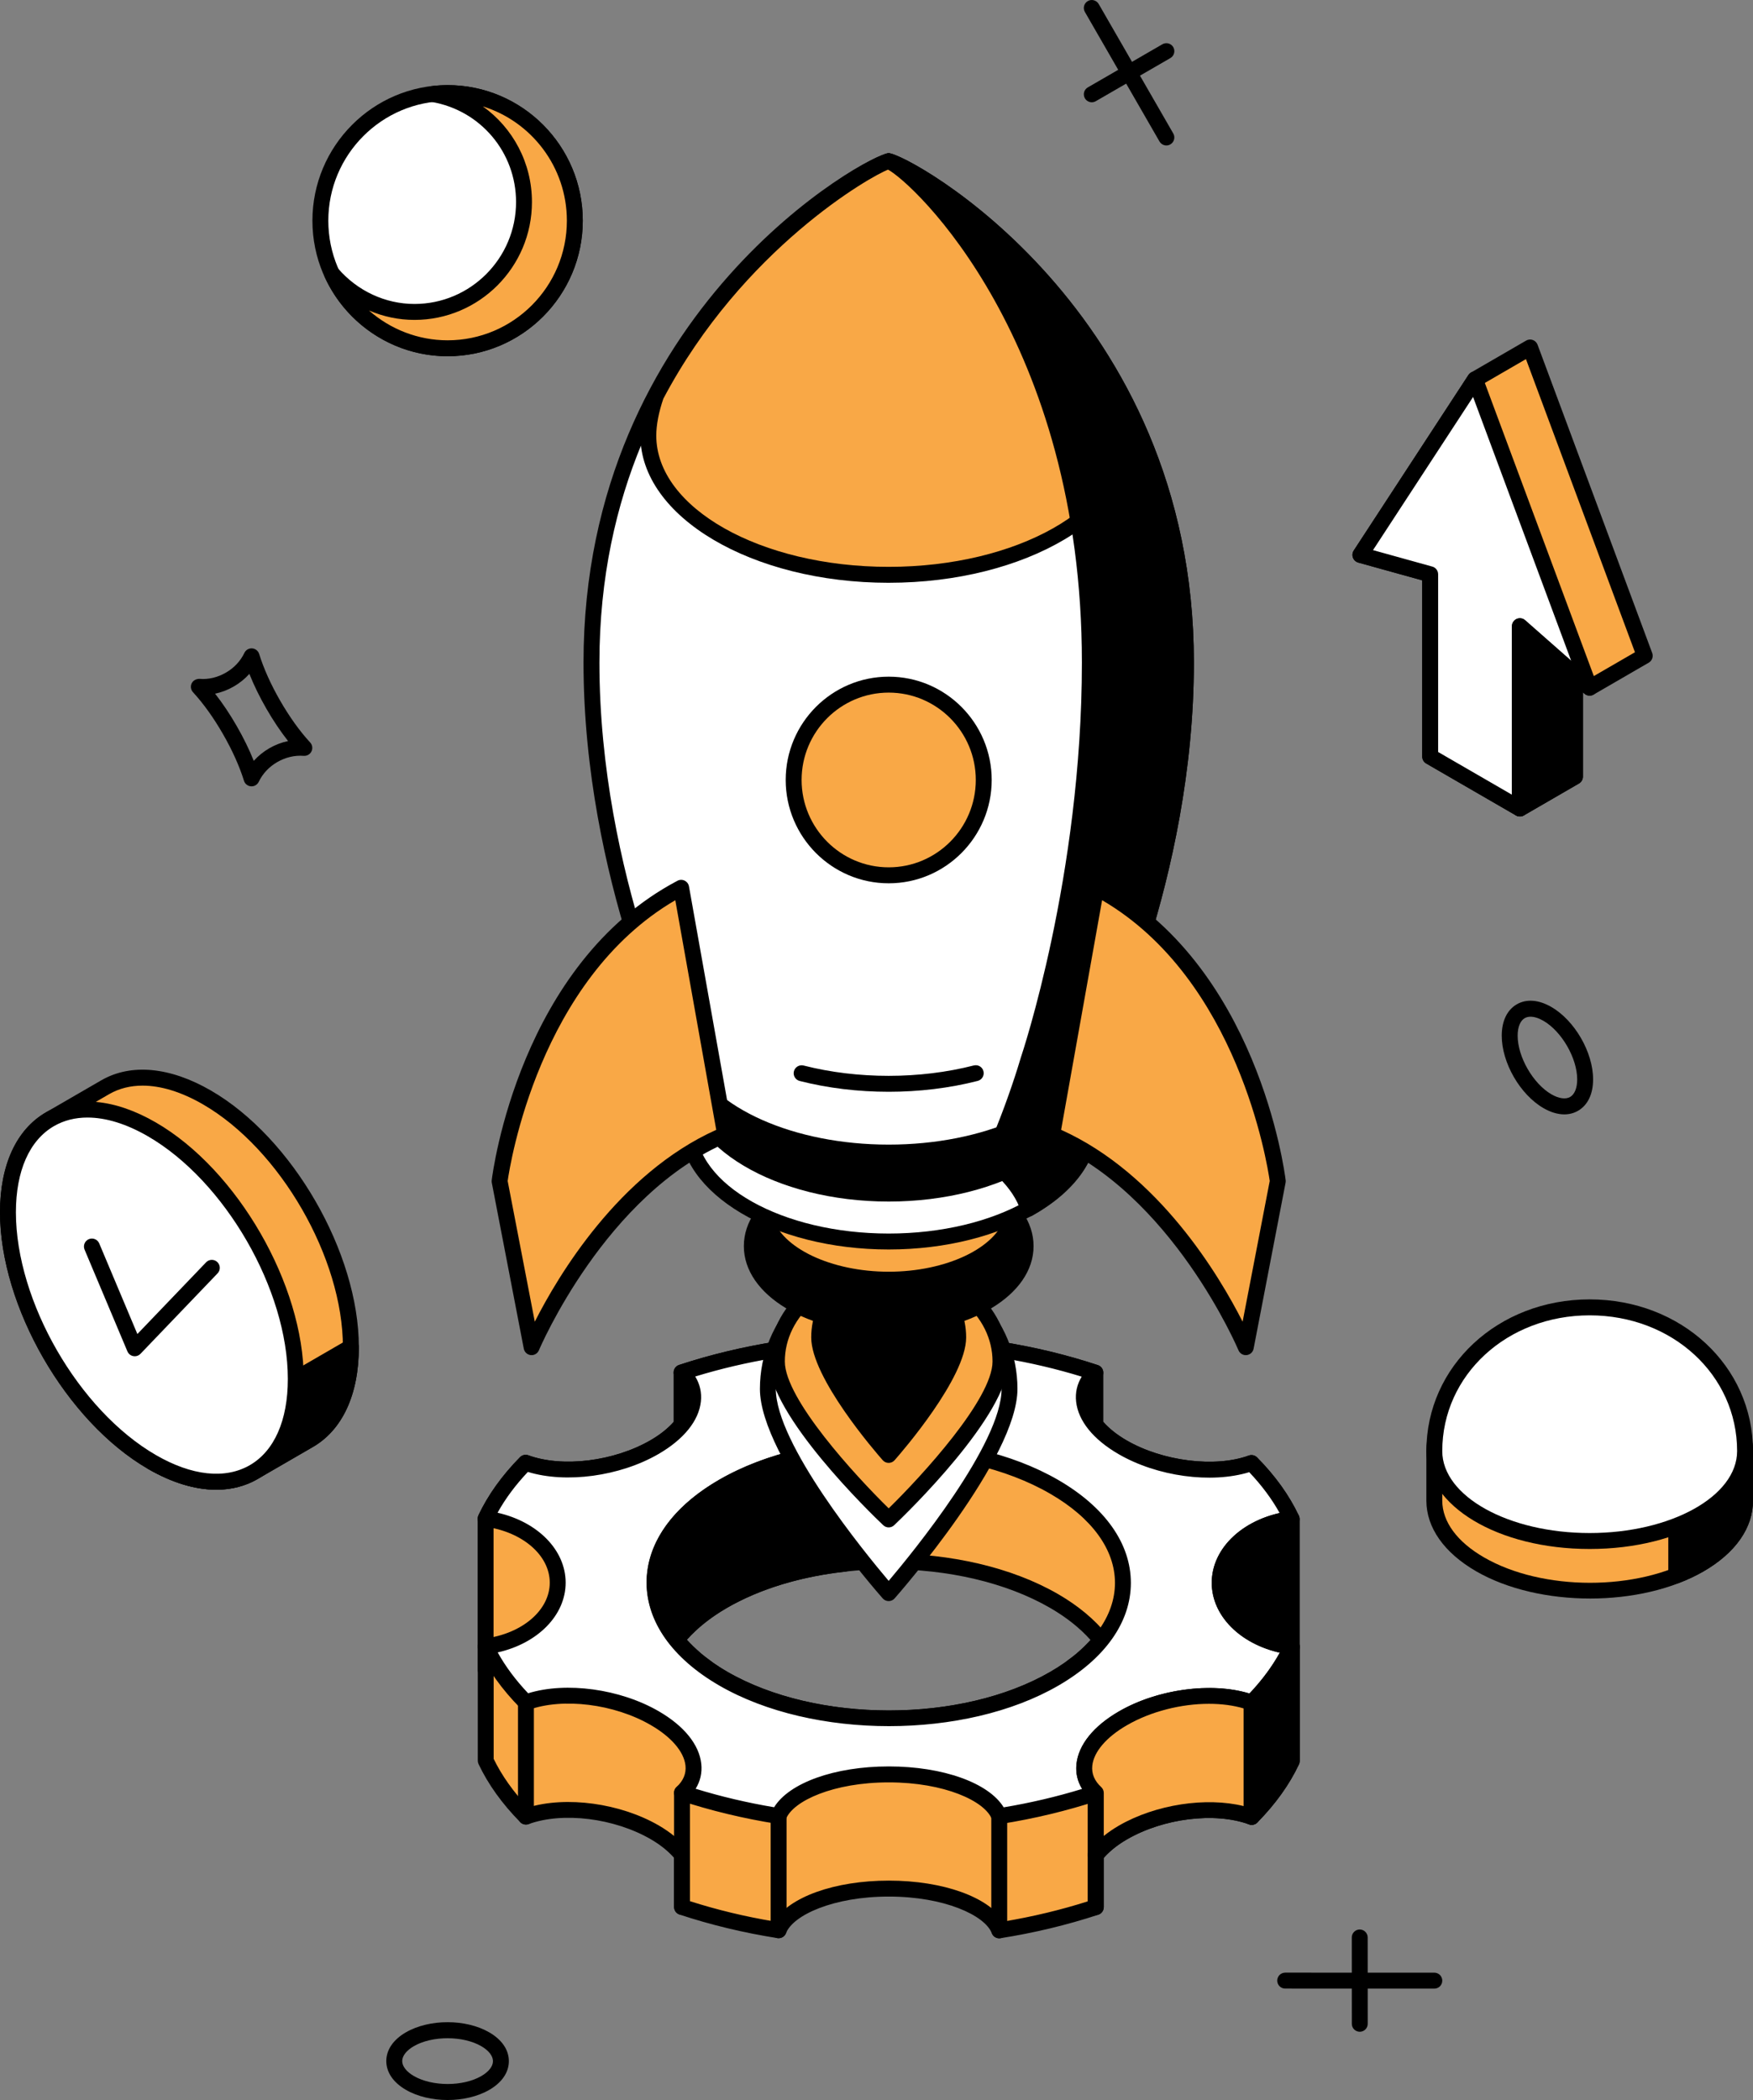 <svg width="167" height="200" viewBox="0 0 167 200" fill="none" xmlns="http://www.w3.org/2000/svg">
<rect x="0" y="0" width="167" height="200" fill="#808080" stroke="none"/>
<g clip-path="url(#clip0_2008_1601)">
<path d="M42.645 200C41.214 200 39.785 199.678 38.671 199.032C37.464 198.334 36.801 197.361 36.801 196.291C36.801 195.221 37.464 194.251 38.667 193.555C40.894 192.267 44.382 192.267 46.609 193.557C47.815 194.255 48.477 195.228 48.477 196.299C48.477 197.369 47.815 198.338 46.613 199.034C45.5 199.677 44.072 200 42.645 200ZM42.635 194.117C41.465 194.117 40.294 194.368 39.425 194.873C38.721 195.278 38.316 195.797 38.316 196.292C38.316 196.787 38.721 197.308 39.428 197.716C41.173 198.729 44.116 198.729 45.855 197.718C46.558 197.313 46.962 196.795 46.962 196.3C46.962 195.805 46.558 195.283 45.851 194.875C44.98 194.368 43.806 194.117 42.635 194.117Z" fill="black"/>
<path d="M129.539 193.501C129.122 193.501 128.782 193.161 128.782 192.742L128.778 184.52C128.778 184.101 129.117 183.76 129.535 183.76C129.953 183.76 130.293 184.1 130.293 184.52L130.297 192.742C130.297 193.161 129.958 193.501 129.539 193.501Z" fill="black"/>
<path d="M136.641 189.393L122.434 189.389C122.016 189.389 121.676 189.049 121.676 188.629C121.676 188.209 122.015 187.87 122.434 187.87L136.641 187.873C137.059 187.873 137.399 188.213 137.399 188.633C137.399 189.053 137.06 189.393 136.641 189.393Z" fill="black"/>
<path d="M149.023 106.131C148.398 106.131 147.723 105.931 147.037 105.534C144.81 104.244 143.064 101.216 143.064 98.639C143.064 97.245 143.573 96.184 144.496 95.65C145.42 95.114 146.589 95.207 147.795 95.905C150.021 97.194 151.767 100.222 151.767 102.799C151.767 104.191 151.258 105.252 150.337 105.786C149.939 106.017 149.495 106.131 149.023 106.131ZM145.808 96.83C145.599 96.83 145.41 96.875 145.252 96.967C144.824 97.214 144.579 97.824 144.579 98.64C144.579 100.655 146.05 103.21 147.795 104.219C148.502 104.628 149.152 104.718 149.579 104.472C150.008 104.224 150.252 103.615 150.252 102.8C150.252 100.785 148.781 98.23 147.037 97.221C146.591 96.963 146.167 96.83 145.808 96.83Z" fill="black"/>
<path d="M23.965 74.89C23.947 74.89 23.927 74.89 23.909 74.888C23.598 74.865 23.333 74.654 23.241 74.355C22.814 72.975 22.121 71.435 21.236 69.901C20.358 68.371 19.374 66.997 18.386 65.925C18.174 65.695 18.125 65.36 18.261 65.078C18.397 64.797 18.708 64.65 19.002 64.652C19.861 64.727 20.73 64.515 21.516 64.062C22.297 63.614 22.907 62.964 23.282 62.18C23.417 61.897 23.709 61.728 24.021 61.751C24.331 61.773 24.597 61.985 24.689 62.283C25.12 63.672 25.813 65.212 26.695 66.74C27.579 68.275 28.564 69.648 29.547 70.711C29.759 70.94 29.809 71.275 29.674 71.557C29.539 71.839 29.249 72.007 28.935 71.985C28.079 71.917 27.199 72.125 26.416 72.577C25.636 73.026 25.024 73.676 24.648 74.46C24.52 74.724 24.254 74.89 23.965 74.89ZM20.491 66.064C21.209 66.981 21.909 68.025 22.549 69.141C23.194 70.26 23.746 71.386 24.175 72.463C24.597 71.991 25.097 71.586 25.661 71.26C26.225 70.935 26.826 70.705 27.443 70.576C26.726 69.663 26.026 68.622 25.382 67.503C24.738 66.386 24.187 65.259 23.756 64.178C23.336 64.65 22.835 65.055 22.271 65.38C21.706 65.706 21.105 65.936 20.491 66.064Z" fill="black"/>
<path d="M104.01 9.74C103.75 9.74 103.493 9.604 103.353 9.361C103.144 8.996 103.268 8.532 103.632 8.323L110.737 4.215C111.102 4.005 111.564 4.13 111.773 4.493C111.983 4.857 111.858 5.322 111.495 5.531L104.389 9.639C104.268 9.708 104.139 9.74 104.01 9.74Z" fill="black"/>
<path d="M111.115 13.852C110.855 13.852 110.6 13.715 110.458 13.472L103.352 1.139C103.143 0.776 103.267 0.311 103.631 0.102C103.984 -0.107 104.451 0.015 104.667 0.38L111.772 12.712C111.982 13.076 111.857 13.54 111.494 13.75C111.375 13.82 111.245 13.852 111.115 13.852Z" fill="black"/>
<path d="M123.046 156.826V144.666C122.178 142.82 120.896 141.033 119.219 139.336C115.846 140.566 110.669 139.993 106.946 137.834C105.813 137.179 104.969 136.446 104.349 135.686V130.73C101.422 129.758 98.333 129.017 95.149 128.515C94.27 130.769 89.914 132.483 84.644 132.483C79.374 132.479 75.012 130.762 74.131 128.507C70.947 129.008 67.862 129.749 64.931 130.714V135.691C64.317 136.443 63.477 137.17 62.354 137.821C58.631 139.975 53.458 140.545 50.078 139.313C48.409 141.008 47.129 142.796 46.263 144.639V159.142H46.274V167.682C47.144 169.525 48.428 171.313 50.103 173.011C53.48 171.781 58.653 172.354 62.379 174.51C63.51 175.167 64.356 175.9 64.974 176.658V181.617C67.903 182.588 70.99 183.331 74.174 183.834C75.053 181.58 79.409 179.862 84.682 179.866C89.95 179.868 94.313 181.586 95.192 183.842C98.376 183.34 101.461 182.598 104.392 181.632V176.658C105.008 175.908 105.848 175.177 106.973 174.525C110.694 172.373 115.865 171.804 119.243 173.034C120.916 171.337 122.194 169.552 123.062 167.705V156.83C123.062 156.83 123.054 156.829 123.047 156.827L123.046 156.826ZM103.11 157.992C103.11 157.992 103.114 157.996 103.118 157.996C103.09 158.018 103.062 158.04 103.035 158.06C102.767 158.287 102.471 158.507 102.175 158.727C102.061 158.81 101.962 158.898 101.844 158.981C101.406 159.288 100.944 159.587 100.448 159.874C91.74 164.916 77.611 164.912 68.892 159.864C68.392 159.575 67.927 159.274 67.49 158.964C67.381 158.891 67.288 158.808 67.186 158.732C66.874 158.503 66.565 158.272 66.286 158.032C66.261 158.013 66.231 157.993 66.207 157.973C66.209 157.971 66.211 157.969 66.213 157.967C65.538 157.388 64.944 156.782 64.446 156.157C65.515 154.824 66.975 153.569 68.876 152.47C77.584 147.43 91.713 147.434 100.432 152.482C102.338 153.585 103.805 154.847 104.878 156.184C104.378 156.807 103.786 157.41 103.111 157.992H103.11Z" fill="#F9A846"/>
<path d="M95.192 184.601C94.885 184.601 94.602 184.413 94.487 184.118C93.817 182.404 89.967 180.628 84.683 180.625H84.665C79.39 180.625 75.548 182.395 74.879 184.109C74.75 184.441 74.415 184.634 74.056 184.582C70.834 184.073 67.698 183.319 64.735 182.337C64.425 182.235 64.215 181.944 64.215 181.616V176.936C63.636 176.279 62.892 175.686 61.999 175.166C58.506 173.145 53.614 172.541 50.361 173.724C50.084 173.82 49.772 173.753 49.565 173.544C47.833 171.79 46.496 169.927 45.59 168.006C45.541 167.906 45.517 167.794 45.517 167.682V159.273C45.509 159.229 45.505 159.186 45.505 159.141V144.638C45.505 144.526 45.53 144.417 45.577 144.314C46.48 142.396 47.812 140.533 49.539 138.778C49.746 138.568 50.061 138.497 50.336 138.599C53.593 139.785 58.486 139.181 61.975 137.163C62.86 136.65 63.597 136.062 64.172 135.411V130.714C64.172 130.386 64.383 130.095 64.693 129.993C67.668 129.014 70.804 128.261 74.013 127.757C74.371 127.705 74.706 127.899 74.836 128.23C75.507 129.944 79.358 131.72 84.644 131.724C89.928 131.724 93.777 129.952 94.444 128.239C94.574 127.907 94.925 127.713 95.268 127.766C98.501 128.276 101.636 129.032 104.589 130.01C104.899 130.113 105.108 130.404 105.108 130.731V135.409C105.691 136.069 106.434 136.662 107.326 137.178C110.764 139.171 115.768 139.792 118.962 138.623C119.242 138.521 119.55 138.593 119.759 138.802C121.491 140.555 122.828 142.42 123.731 144.343C123.779 144.443 123.805 144.554 123.805 144.667V156.677C123.814 156.727 123.82 156.778 123.82 156.831V167.706C123.82 167.819 123.795 167.93 123.747 168.03C122.843 169.953 121.508 171.816 119.782 173.569C119.574 173.778 119.263 173.846 118.985 173.748C115.726 172.56 110.836 173.164 107.353 175.184C106.474 175.693 105.733 176.282 105.151 176.939V181.632C105.151 181.96 104.94 182.251 104.63 182.354C101.659 183.331 98.525 184.085 95.311 184.591C95.271 184.597 95.232 184.601 95.192 184.601ZM84.664 179.106H84.682C89.856 179.107 94.195 180.682 95.616 183.002C98.374 182.541 101.066 181.897 103.635 181.078V176.657C103.635 176.481 103.696 176.31 103.808 176.174C104.528 175.297 105.466 174.519 106.593 173.866C110.27 171.738 115.405 171.049 119.029 172.162C120.433 170.68 121.533 169.125 122.304 167.534V156.979C122.294 156.929 122.288 156.878 122.288 156.827V144.839C121.517 143.246 120.415 141.69 119.008 140.209C115.381 141.316 110.25 140.626 106.566 138.493C105.426 137.834 104.483 137.052 103.763 136.168C103.653 136.033 103.591 135.863 103.591 135.688V131.284C101.037 130.465 98.344 129.818 95.572 129.355C94.151 131.671 89.812 133.244 84.642 133.244C79.468 133.24 75.127 131.664 73.704 129.346C70.951 129.805 68.258 130.451 65.686 131.269V135.693C65.686 135.868 65.625 136.038 65.514 136.173C64.802 137.046 63.865 137.823 62.731 138.48C59.05 140.612 53.915 141.298 50.289 140.186C48.886 141.669 47.788 143.223 47.019 144.812V159.01C47.026 159.054 47.03 159.097 47.03 159.143V167.511C47.803 169.102 48.906 170.656 50.314 172.139C53.939 171.034 59.072 171.722 62.757 173.852C63.9 174.517 64.841 175.3 65.559 176.177C65.669 176.314 65.729 176.482 65.729 176.658V181.064C68.292 181.885 70.985 182.534 73.747 182.994C75.168 180.677 79.499 179.106 84.664 179.106ZM84.686 164.395C78.83 164.395 72.973 163.104 68.513 160.523C67.993 160.22 67.508 159.908 67.053 159.586C66.987 159.54 66.912 159.483 66.838 159.424C66.41 159.105 66.085 158.862 65.793 158.608C65.768 158.589 65.745 158.565 65.723 158.541L65.72 158.545C65.003 157.928 64.375 157.285 63.854 156.632C63.632 156.353 63.633 155.96 63.856 155.681C65.03 154.218 66.593 152.914 68.498 151.813C77.404 146.662 91.9 146.666 100.81 151.825C102.72 152.932 104.287 154.237 105.468 155.71C105.691 155.989 105.691 156.384 105.468 156.663C104.966 157.285 104.369 157.901 103.692 158.492C103.661 158.529 103.625 158.564 103.586 158.595C103.246 158.878 102.935 159.109 102.625 159.339L102.278 159.606C101.822 159.925 101.343 160.235 100.826 160.534C96.378 163.11 90.532 164.396 84.686 164.396V164.395ZM66.777 157.461C67.092 157.72 67.362 157.92 67.634 158.12C67.638 158.124 67.922 158.342 67.926 158.344C68.346 158.643 68.792 158.932 69.271 159.206C77.769 164.127 91.587 164.133 100.069 159.216C100.546 158.94 100.99 158.654 101.411 158.359L101.732 158.112C102.009 157.906 102.29 157.699 102.547 157.482L102.551 157.484C102.571 157.46 102.595 157.438 102.618 157.418C103.084 157.015 103.508 156.601 103.885 156.184C102.875 155.051 101.589 154.03 100.054 153.142C91.56 148.221 77.742 148.219 69.256 153.13C67.727 154.015 66.445 155.031 65.44 156.158C65.815 156.575 66.239 156.989 66.708 157.39C66.732 157.411 66.757 157.436 66.779 157.461H66.777Z" fill="black"/>
<path d="M106.973 163.65C110.694 161.496 115.865 160.923 119.243 162.158C120.916 160.461 122.194 158.673 123.062 156.83C119.164 156.319 116.197 153.795 116.193 150.746C116.189 147.694 119.153 145.172 123.047 144.666C122.179 142.82 120.897 141.033 119.22 139.336C115.847 140.566 110.67 139.993 106.947 137.834C103.218 135.678 102.232 132.684 104.35 130.729C101.423 129.758 98.334 129.016 95.15 128.514C94.271 130.768 89.915 132.482 84.644 132.482C79.374 132.478 75.013 130.761 74.132 128.506C70.948 129.007 67.863 129.748 64.932 130.713C67.06 132.672 66.076 135.667 62.355 137.82C58.632 139.974 53.459 140.545 50.079 139.312C48.41 141.007 47.13 142.795 46.264 144.638C50.16 145.151 53.127 147.673 53.133 150.724C53.135 153.774 50.171 156.296 46.275 156.804C47.145 158.649 48.429 160.437 50.104 162.132C53.481 160.904 58.654 161.475 62.38 163.634C66.107 165.792 67.097 168.784 64.975 170.739C67.904 171.71 70.991 172.452 74.175 172.956C75.054 170.704 79.409 168.986 84.683 168.99C89.951 168.99 94.314 170.707 95.193 172.966C98.377 172.461 101.462 171.72 104.393 170.755C102.267 168.8 103.249 165.803 106.974 163.65H106.973ZM68.892 159.864C60.175 154.816 60.167 146.636 68.876 141.596C77.584 136.554 91.713 136.556 100.432 141.606C109.147 146.652 109.159 154.832 100.448 159.874C91.74 164.916 77.611 164.912 68.892 159.864Z" fill="white"/>
<path d="M95.192 173.726C94.884 173.726 94.602 173.538 94.486 173.243C93.817 171.527 89.969 169.75 84.682 169.75H84.665C79.39 169.75 75.548 171.52 74.879 173.233C74.75 173.565 74.406 173.757 74.055 173.705C70.822 173.193 67.686 172.437 64.735 171.461C64.48 171.376 64.288 171.162 64.231 170.899C64.175 170.636 64.261 170.361 64.46 170.18C65.101 169.588 65.384 168.903 65.302 168.142C65.157 166.827 63.953 165.425 61.999 164.293C58.511 162.27 53.612 161.665 50.361 162.847C50.081 162.944 49.772 162.876 49.565 162.667C47.832 160.915 46.495 159.052 45.59 157.129C45.486 156.91 45.493 156.655 45.609 156.441C45.726 156.227 45.935 156.083 46.176 156.051C49.768 155.583 52.375 153.344 52.373 150.725C52.368 148.109 49.756 145.866 46.163 145.392C45.924 145.361 45.713 145.216 45.597 145.003C45.481 144.791 45.474 144.534 45.577 144.314C46.48 142.396 47.812 140.533 49.538 138.778C49.746 138.568 50.06 138.497 50.336 138.599C53.592 139.785 58.485 139.181 61.974 137.163C63.921 136.036 65.12 134.635 65.264 133.321C65.348 132.558 65.063 131.868 64.417 131.274C64.219 131.092 64.132 130.818 64.189 130.554C64.246 130.291 64.437 130.077 64.693 129.993C67.668 129.014 70.803 128.261 74.013 127.757C74.37 127.705 74.705 127.899 74.836 128.23C75.507 129.944 79.358 131.72 84.643 131.724C89.928 131.724 93.776 129.952 94.443 128.239C94.574 127.907 94.924 127.713 95.268 127.766C98.501 128.276 101.635 129.032 104.589 130.01C104.843 130.094 105.035 130.308 105.09 130.571C105.148 130.833 105.061 131.108 104.863 131.289C104.223 131.882 103.938 132.569 104.023 133.33C104.169 134.646 105.373 136.048 107.325 137.178C110.763 139.171 115.768 139.792 118.962 138.623C119.242 138.521 119.55 138.593 119.758 138.802C121.49 140.555 122.827 142.42 123.731 144.343C123.835 144.562 123.827 144.819 123.712 145.031C123.595 145.245 123.384 145.389 123.144 145.421C119.554 145.887 116.948 148.126 116.952 150.747C116.956 153.365 119.567 155.606 123.161 156.078C123.4 156.109 123.611 156.253 123.727 156.467C123.844 156.681 123.852 156.936 123.747 157.156C122.841 159.08 121.506 160.943 119.781 162.694C119.574 162.904 119.262 162.971 118.983 162.873C115.735 161.678 110.838 162.289 107.352 164.31C105.404 165.435 104.202 166.837 104.058 168.151C103.975 168.914 104.26 169.602 104.904 170.196C105.104 170.378 105.191 170.653 105.133 170.916C105.078 171.178 104.885 171.392 104.63 171.477C101.663 172.454 98.528 173.208 95.311 173.716C95.271 173.722 95.232 173.726 95.192 173.726ZM84.664 168.231H84.681C89.856 168.231 94.195 169.805 95.616 172.127C98.183 171.698 100.689 171.109 103.09 170.371C102.642 169.651 102.459 168.842 102.552 167.986C102.753 166.156 104.187 164.384 106.594 162.991C110.275 160.861 115.409 160.178 119.03 161.287C120.213 160.037 121.182 158.733 121.92 157.398C118.111 156.54 115.439 153.861 115.436 150.746C115.432 147.63 118.095 144.952 121.904 144.096C121.166 142.763 120.196 141.459 119.008 140.207C115.381 141.314 110.25 140.624 106.567 138.491C104.156 137.098 102.718 135.324 102.517 133.495C102.422 132.64 102.605 131.831 103.051 131.111C100.659 130.373 98.149 129.783 95.573 129.352C94.152 131.668 89.813 133.241 84.642 133.241C79.469 133.237 75.128 131.661 73.705 129.344C71.145 129.771 68.638 130.358 66.231 131.096C66.678 131.819 66.863 132.629 66.77 133.486C66.569 135.313 65.136 137.085 62.731 138.478C59.05 140.609 53.914 141.295 50.289 140.183C49.105 141.435 48.137 142.736 47.401 144.07C51.21 144.93 53.881 147.611 53.887 150.722C53.889 153.838 51.224 156.516 47.414 157.372C48.154 158.707 49.124 160.011 50.313 161.263C53.937 160.145 59.075 160.844 62.756 162.976C65.168 164.372 66.605 166.148 66.807 167.976C66.9 168.83 66.716 169.638 66.27 170.357C68.663 171.095 71.171 171.686 73.748 172.118C75.169 169.802 79.5 168.231 84.664 168.231ZM84.686 164.395C78.831 164.395 72.974 163.104 68.514 160.523C64.05 157.938 61.593 154.457 61.593 150.718C61.593 146.988 64.046 143.515 68.498 140.937C77.403 135.785 91.899 135.788 100.811 140.947C105.274 143.532 107.732 147.013 107.732 150.75C107.732 154.486 105.278 157.955 100.826 160.533C96.378 163.109 90.533 164.395 84.686 164.395ZM69.272 159.205C77.77 164.128 91.581 164.132 100.07 159.215C104.035 156.92 106.218 153.914 106.218 150.75C106.218 147.585 104.028 144.564 100.053 142.264C91.563 137.343 77.744 137.338 69.255 142.254C65.291 144.547 63.108 147.553 63.108 150.719C63.107 153.89 65.297 156.905 69.272 159.205Z" fill="black"/>
<path d="M80.503 138.044C76.242 138.505 72.171 139.687 68.876 141.596C62.073 145.534 60.615 151.379 64.446 156.158C65.515 154.825 66.975 153.57 68.876 152.471C72.171 150.564 76.242 149.382 80.503 148.919V138.044Z" fill="black"/>
<path d="M64.445 156.917C64.216 156.917 63.998 156.813 63.854 156.634C61.999 154.318 61.271 151.735 61.751 149.164C62.343 145.994 64.675 143.151 68.496 140.938C71.773 139.04 75.896 137.778 80.421 137.288C80.63 137.265 80.847 137.335 81.008 137.48C81.168 137.623 81.259 137.829 81.259 138.044V148.919C81.259 149.307 80.968 149.633 80.584 149.675C76.267 150.143 72.349 151.338 69.254 153.13C67.511 154.137 66.092 155.316 65.036 156.635C64.891 156.813 64.674 156.918 64.445 156.918L64.445 156.917ZM79.745 138.899C75.761 139.425 72.149 140.578 69.255 142.253C65.878 144.21 63.742 146.763 63.241 149.443C62.893 151.302 63.327 153.188 64.493 154.942C65.576 153.777 66.919 152.727 68.496 151.813C71.609 150.013 75.485 148.782 79.744 148.242V138.899H79.745Z" fill="black"/>
<path d="M104.393 182.391C103.976 182.391 103.636 182.051 103.636 181.631V170.755C103.636 170.336 103.975 169.995 104.393 169.995C104.812 169.995 105.151 170.335 105.151 170.755V181.631C105.151 182.05 104.812 182.391 104.393 182.391Z" fill="black"/>
<path d="M95.192 184.601C94.774 184.601 94.435 184.261 94.435 183.841V172.966C94.435 172.547 94.773 172.206 95.192 172.206C95.611 172.206 95.95 172.546 95.95 172.966V183.841C95.95 184.26 95.611 184.601 95.192 184.601Z" fill="black"/>
<path d="M119.243 173.793C118.825 173.793 118.485 173.453 118.485 173.033V162.159C118.485 161.74 118.824 161.399 119.243 161.399C119.662 161.399 120.001 161.739 120.001 162.159V173.033C120.001 173.452 119.662 173.793 119.243 173.793Z" fill="black"/>
<path d="M74.174 184.592C73.756 184.592 73.416 184.252 73.416 183.832V172.955C73.416 172.536 73.755 172.196 74.174 172.196C74.592 172.196 74.931 172.536 74.931 172.955V183.832C74.931 184.251 74.592 184.592 74.174 184.592Z" fill="black"/>
<path d="M64.972 182.375C64.555 182.375 64.215 182.036 64.215 181.616V170.739C64.215 170.32 64.554 169.979 64.972 169.979C65.391 169.979 65.73 170.319 65.73 170.739V181.616C65.73 182.035 65.391 182.375 64.972 182.375Z" fill="black"/>
<path d="M50.103 173.769C49.685 173.769 49.346 173.429 49.346 173.009V162.132C49.346 161.713 49.685 161.373 50.103 161.373C50.522 161.373 50.861 161.712 50.861 162.132V173.009C50.861 173.428 50.522 173.769 50.103 173.769Z" fill="black"/>
<path d="M116.193 150.746C116.197 153.796 119.164 156.32 123.062 156.83C123.058 156.83 123.054 156.828 123.047 156.826V144.666C119.153 145.173 116.189 147.694 116.193 150.746Z" fill="black"/>
<path d="M123.062 157.589C123.031 157.589 122.997 157.587 122.964 157.583C118.606 157.012 115.44 154.138 115.437 150.746C115.433 147.354 118.592 144.479 122.95 143.912C123.169 143.885 123.384 143.952 123.546 144.096C123.71 144.238 123.804 144.448 123.804 144.665V156.675C123.818 156.741 123.822 156.81 123.818 156.879C123.792 157.279 123.46 157.589 123.062 157.589ZM116.951 150.746C116.955 153.147 119.15 155.231 122.289 155.924V145.568C119.147 146.252 116.947 148.339 116.951 150.747V150.746Z" fill="black"/>
<path d="M106.973 163.65C103.248 165.803 102.267 168.8 104.392 170.755V176.657C105.008 175.907 105.848 175.176 106.973 174.524C110.694 172.372 115.865 171.803 119.243 173.033V162.159C115.866 160.924 110.694 161.497 106.973 163.65V163.65Z" fill="#F9A846"/>
<path d="M104.393 177.416C104.309 177.416 104.222 177.403 104.137 177.371C103.837 177.264 103.636 176.977 103.636 176.657V171.073C102.801 170.193 102.426 169.131 102.553 167.986C102.752 166.158 104.188 164.384 106.595 162.991C110.439 160.768 115.868 160.116 119.504 161.445C119.802 161.553 120.001 161.84 120.001 162.159V173.033C120.001 173.28 119.88 173.514 119.677 173.654C119.478 173.795 119.214 173.828 118.985 173.747C115.726 172.559 110.836 173.163 107.353 175.183C106.382 175.743 105.583 176.402 104.978 177.14C104.831 177.318 104.616 177.417 104.393 177.417V177.416ZM115.172 162.267C112.535 162.267 109.641 162.983 107.353 164.309C105.404 165.434 104.202 166.836 104.058 168.15C103.976 168.913 104.26 169.601 104.904 170.195C105.062 170.34 105.151 170.542 105.151 170.755V174.852C105.589 174.498 106.072 174.168 106.595 173.865C110.093 171.844 114.908 171.124 118.486 172.01V162.708C117.484 162.41 116.353 162.267 115.172 162.267Z" fill="black"/>
<path d="M119.243 162.159V173.033C120.916 171.337 122.194 169.551 123.062 167.704V156.83C122.195 158.673 120.916 160.461 119.243 162.158V162.159Z" fill="black"/>
<path d="M119.243 173.793C119.147 173.793 119.047 173.776 118.955 173.735C118.67 173.618 118.485 173.342 118.485 173.033V162.159C118.485 161.958 118.564 161.767 118.704 161.625C120.308 159.997 121.543 158.276 122.377 156.505C122.529 156.185 122.885 156.013 123.228 156.088C123.573 156.168 123.82 156.474 123.82 156.831V167.705C123.82 167.818 123.794 167.929 123.747 168.03C122.843 169.952 121.508 171.815 119.781 173.568C119.637 173.714 119.443 173.793 119.243 173.793ZM120.001 162.467V171.067C120.949 169.922 121.72 168.737 122.304 167.533V159.656C121.645 160.617 120.874 161.557 120.001 162.467Z" fill="black"/>
<path d="M44.564 33.018C51.173 31.952 55.668 25.716 54.605 19.09C53.541 12.464 47.322 7.957 40.714 9.023C34.106 10.089 29.61 16.325 30.674 22.951C31.737 29.577 37.956 34.084 44.564 33.018Z" fill="white"/>
<path d="M42.64 33.929C35.539 33.929 29.763 28.136 29.763 21.017C29.763 13.899 35.539 8.106 42.64 8.106C49.74 8.106 55.517 13.898 55.517 21.017C55.517 28.137 49.74 33.929 42.64 33.929ZM42.64 9.624C36.374 9.624 31.277 14.736 31.277 21.017C31.277 27.299 36.374 32.411 42.64 32.411C48.905 32.411 54.002 27.299 54.002 21.017C54.002 14.736 48.905 9.624 42.64 9.624Z" fill="black"/>
<path d="M42.64 8.866C42.159 8.866 41.684 8.901 41.219 8.956C46.153 9.789 49.919 14.062 49.919 19.245C49.919 25.023 45.247 29.708 39.484 29.708C36.328 29.708 33.534 28.274 31.621 26.055C33.53 30.25 37.74 33.169 42.64 33.169C49.333 33.169 54.759 27.728 54.759 21.017C54.759 14.307 49.332 8.866 42.64 8.866Z" fill="#F9A846"/>
<path d="M42.64 33.929C37.617 33.929 33.021 30.962 30.931 26.37C30.775 26.026 30.895 25.619 31.212 25.416C31.527 25.211 31.945 25.27 32.194 25.559C34.052 27.712 36.709 28.949 39.484 28.949C44.82 28.949 49.162 24.595 49.162 19.244C49.162 14.505 45.769 10.493 41.095 9.704C40.723 9.642 40.455 9.315 40.463 8.937C40.473 8.559 40.758 8.245 41.132 8.201C41.626 8.142 42.13 8.105 42.642 8.105C49.742 8.105 55.519 13.897 55.519 21.017C55.519 28.136 49.742 33.928 42.642 33.928L42.64 33.929ZM35.153 29.572C37.19 31.364 39.839 32.41 42.64 32.41C48.905 32.41 54.003 27.299 54.003 21.017C54.003 15.905 50.63 11.571 45.997 10.131C48.86 12.174 50.676 15.514 50.676 19.244C50.676 25.433 45.654 30.467 39.484 30.467C37.982 30.467 36.513 30.156 35.153 29.57V29.572Z" fill="black"/>
<path d="M166.239 138.249C166.254 136.043 164.806 133.83 161.895 132.146C156.107 128.795 146.737 128.789 140.961 132.132C138.08 133.8 136.64 135.987 136.64 138.175V142.928C136.648 145.118 138.1 147.307 140.988 148.978C146.776 152.329 156.142 152.337 161.918 148.994C164.822 147.311 166.258 145.103 166.239 142.897V138.25V138.249Z" fill="#F9A846"/>
<path d="M151.477 152.24C147.544 152.24 143.608 151.372 140.61 149.637C137.572 147.876 135.893 145.495 135.883 142.93V138.175C135.883 135.609 137.552 133.23 140.582 131.475C146.555 128.017 156.287 128.022 162.273 131.489C165.337 133.261 167.013 135.663 166.996 138.252V142.897C167.019 145.482 165.351 147.883 162.298 149.651C159.317 151.378 155.399 152.241 151.478 152.241L151.477 152.24ZM151.406 130.381C147.758 130.381 144.114 131.184 141.339 132.789C138.799 134.261 137.398 136.173 137.398 138.174V142.927C137.405 144.927 138.814 146.843 141.367 148.318C146.939 151.546 155.986 151.55 161.539 148.334C164.099 146.851 165.498 144.923 165.481 142.901V138.242C165.494 136.223 164.088 134.29 161.516 132.802C158.729 131.188 155.065 130.379 151.406 130.379V130.381Z" fill="black"/>
<path d="M161.895 132.146C161.208 131.748 160.462 131.406 159.689 131.103V150.046C160.474 149.741 161.224 149.392 161.918 148.993C164.822 147.31 166.258 145.102 166.238 142.896V138.249C166.254 136.043 164.806 133.83 161.895 132.146Z" fill="black"/>
<path d="M159.689 150.805C159.539 150.805 159.389 150.759 159.26 150.672C159.053 150.53 158.931 150.297 158.931 150.046V131.103C158.931 130.852 159.056 130.618 159.26 130.476C159.468 130.334 159.728 130.302 159.964 130.396C160.843 130.739 161.595 131.096 162.272 131.488C165.336 133.261 167.012 135.664 166.995 138.255V142.896C167.018 145.481 165.35 147.882 162.296 149.65C161.598 150.053 160.813 150.424 159.962 150.754C159.874 150.787 159.781 150.805 159.688 150.805H159.689ZM160.446 132.25V148.9C160.833 148.721 161.2 148.53 161.541 148.335C164.099 146.852 165.498 144.924 165.48 142.902V138.249C165.493 136.224 164.087 134.291 161.515 132.803C161.183 132.611 160.83 132.428 160.445 132.25H160.446Z" fill="black"/>
<path d="M151.44 124.51C143.269 124.51 136.642 130.523 136.642 138.196C136.642 142.928 143.27 146.763 151.44 146.763C159.61 146.763 166.242 142.928 166.242 138.196C166.242 130.524 159.614 124.51 151.44 124.51Z" fill="white"/>
<path d="M151.44 147.522C142.717 147.522 135.884 143.426 135.884 138.195C135.884 130.095 142.717 123.751 151.44 123.751C160.163 123.751 167 130.096 167 138.195C167 143.425 160.165 147.522 151.44 147.522ZM151.44 125.27C143.567 125.27 137.398 130.948 137.398 138.196C137.398 142.5 143.697 146.003 151.44 146.003C159.183 146.003 165.486 142.5 165.486 138.196C165.486 130.948 159.317 125.27 151.44 125.27Z" fill="black"/>
<path d="M96.171 132.278C96.171 138.65 84.659 151.725 84.659 151.725C84.659 151.725 73.152 138.651 73.152 132.278C73.152 125.904 78.304 120.737 84.659 120.739C91.018 120.737 96.171 125.903 96.171 132.278Z" fill="white"/>
<path d="M84.659 152.485C84.441 152.485 84.234 152.392 84.091 152.228C83.614 151.686 72.394 138.863 72.394 132.279C72.394 128.993 73.671 125.905 75.986 123.582C78.302 121.259 81.382 119.98 84.655 119.98H84.662C87.939 119.98 91.018 121.259 93.334 123.581C95.651 125.904 96.928 128.993 96.928 132.279C96.928 138.863 85.703 151.686 85.226 152.228C85.082 152.392 84.875 152.485 84.659 152.485ZM84.655 121.498C81.785 121.498 79.088 122.619 77.057 124.655C75.027 126.692 73.909 129.398 73.909 132.278C73.909 137.501 82.365 147.848 84.659 150.559C86.956 147.848 95.415 137.501 95.415 132.278C95.415 129.396 94.296 126.69 92.265 124.654C90.234 122.618 87.536 121.498 84.664 121.498H84.657H84.655Z" fill="black"/>
<path d="M95.311 129.663C95.311 134.592 84.663 144.707 84.663 144.707C84.663 144.707 74.01 134.592 74.01 129.663C74.008 124.734 78.777 120.739 84.659 120.739C90.541 120.737 95.311 124.734 95.311 129.663Z" fill="#F9A846"/>
<path d="M84.662 145.466C84.475 145.466 84.288 145.397 84.141 145.258C83.027 144.2 73.252 134.77 73.252 129.663C73.251 127.05 74.456 124.602 76.642 122.77C78.79 120.97 81.636 119.979 84.659 119.979H84.662C87.682 119.979 90.529 120.97 92.676 122.769C94.864 124.601 96.068 127.05 96.068 129.663C96.068 134.771 86.297 144.201 85.183 145.258C85.037 145.397 84.85 145.466 84.662 145.466ZM84.662 121.498H84.659C81.99 121.498 79.489 122.363 77.613 123.935C75.777 125.474 74.766 127.509 74.767 129.664C74.767 133.23 81.478 140.537 84.662 143.653C87.847 140.536 94.553 133.229 94.553 129.664C94.553 127.509 93.541 125.474 91.705 123.935C89.828 122.363 87.33 121.498 84.662 121.498Z" fill="black"/>
<path d="M91.282 127.377C91.282 131.044 84.658 138.564 84.658 138.564C84.658 138.564 78.038 131.044 78.038 127.377C78.036 123.71 81.003 120.735 84.658 120.739C88.315 120.737 91.282 123.71 91.282 127.377Z" fill="black"/>
<path d="M84.659 139.323C84.441 139.323 84.234 139.229 84.091 139.066C83.394 138.275 77.282 131.22 77.282 127.377C77.281 125.4 78.049 123.541 79.444 122.143C80.835 120.748 82.686 119.98 84.651 119.98H84.664C86.631 119.98 88.483 120.748 89.878 122.146C91.272 123.543 92.04 125.4 92.04 127.377C92.04 131.22 85.922 138.275 85.226 139.066C85.082 139.229 84.875 139.323 84.659 139.323ZM84.653 121.498C83.091 121.498 81.62 122.109 80.515 123.217C79.407 124.327 78.796 125.805 78.797 127.376C78.797 129.888 82.615 134.96 84.659 137.399C86.705 134.96 90.526 129.888 90.526 127.376C90.526 125.806 89.917 124.329 88.809 123.219C87.7 122.11 86.228 121.498 84.664 121.498H84.655H84.653Z" fill="black"/>
<path d="M97.705 118.678C97.705 122.847 91.867 126.227 84.662 126.227C77.457 126.227 71.62 122.847 71.62 118.678C71.62 114.508 77.459 111.125 84.662 111.125C91.865 111.125 97.705 114.507 97.705 118.678Z" fill="black"/>
<path d="M84.662 126.987C76.925 126.987 70.863 123.336 70.863 118.678C70.863 114.019 76.925 110.367 84.662 110.367C92.4 110.367 98.463 114.017 98.463 118.678C98.463 123.338 92.401 126.987 84.662 126.987ZM84.662 111.885C78.004 111.885 72.377 114.996 72.377 118.678C72.377 122.36 78.004 125.468 84.662 125.468C91.321 125.468 96.948 122.359 96.948 118.678C96.948 114.997 91.322 111.885 84.662 111.885Z" fill="black"/>
<path d="M96.578 115.715C96.586 115.683 96.597 115.652 96.601 115.619L98.329 107.966H70.995L72.725 115.621C72.729 115.648 72.737 115.676 72.743 115.704L72.824 116.06L72.835 116.058C73.768 119.355 78.701 121.875 84.663 121.875C90.625 121.875 95.555 119.355 96.487 116.058L96.503 116.06L96.578 115.716V115.715Z" fill="#F9A846"/>
<path d="M84.663 122.634C78.507 122.634 73.279 120.02 72.147 116.399C72.12 116.346 72.098 116.289 72.085 116.229L70.256 108.134C70.204 107.908 70.259 107.672 70.403 107.492C70.547 107.312 70.764 107.206 70.995 107.206H98.328C98.559 107.206 98.776 107.311 98.921 107.492C99.065 107.672 99.118 107.908 99.069 108.134L97.34 115.787L96.577 115.715L97.317 115.877L97.242 116.222C97.226 116.293 97.2 116.361 97.169 116.423C96.023 120.032 90.805 122.635 84.663 122.635V122.634ZM73.534 115.762C73.546 115.79 73.556 115.82 73.565 115.849C74.414 118.85 79.184 121.115 84.663 121.115C90.141 121.115 94.91 118.851 95.759 115.85C95.768 115.815 95.78 115.78 95.794 115.747L95.838 115.552C95.84 115.545 95.841 115.538 95.841 115.531C95.845 115.522 95.855 115.482 95.857 115.473L97.38 108.724H71.943L73.534 115.762H73.534Z" fill="black"/>
<path d="M103.824 107.145C103.824 113.27 95.243 118.239 84.662 118.239C74.08 118.239 65.501 113.27 65.501 107.145C65.501 101.019 74.08 96.052 84.662 96.052C95.243 96.052 103.824 101.019 103.824 107.145Z" fill="white"/>
<path d="M84.662 118.998C73.678 118.998 64.744 113.681 64.744 107.144C64.744 100.607 73.679 95.291 84.662 95.291C95.645 95.291 104.582 100.608 104.582 107.144C104.582 113.68 95.645 118.998 84.662 118.998ZM84.662 96.812C74.514 96.812 66.258 101.447 66.258 107.145C66.258 112.843 74.514 117.48 84.662 117.48C94.811 117.48 103.067 112.844 103.067 107.145C103.067 101.446 94.812 96.812 84.662 96.812Z" fill="black"/>
<path d="M103.453 102.793C103.453 108.802 95.038 113.674 84.662 113.674C74.285 113.674 65.869 108.802 65.869 102.793C65.869 96.784 74.282 91.914 84.662 91.914C95.041 91.914 103.453 96.786 103.453 102.793Z" fill="black"/>
<path d="M84.662 114.433C73.883 114.433 65.112 109.212 65.112 102.793C65.112 96.374 73.883 91.154 84.662 91.154C95.442 91.154 104.212 96.375 104.212 102.793C104.212 109.211 95.441 114.433 84.662 114.433ZM84.662 92.674C74.719 92.674 66.627 97.213 66.627 102.793C66.627 108.373 74.719 112.914 84.662 112.914C94.607 112.914 102.697 108.374 102.697 102.793C102.697 97.212 94.607 92.674 84.662 92.674Z" fill="black"/>
<path d="M103.824 107.145C103.824 106.205 103.599 105.299 103.22 104.425C102.451 107.37 99.659 109.924 95.673 111.597C96.761 112.667 97.559 113.849 97.977 115.114C101.575 113.097 103.824 110.276 103.824 107.145Z" fill="black"/>
<path d="M97.978 115.873C97.885 115.873 97.793 115.857 97.703 115.822C97.492 115.74 97.33 115.568 97.259 115.353C96.888 114.237 96.178 113.155 95.142 112.139C94.961 111.961 94.882 111.703 94.929 111.453C94.976 111.204 95.146 110.995 95.381 110.897C99.211 109.288 101.802 106.859 102.488 104.232C102.569 103.92 102.84 103.692 103.163 103.668C103.461 103.666 103.786 103.825 103.915 104.123C104.357 105.143 104.582 106.16 104.582 107.145C104.582 110.457 102.368 113.522 98.347 115.777C98.233 115.841 98.106 115.873 97.978 115.873ZM96.952 111.857C97.538 112.548 98.008 113.268 98.353 114.01C101.4 112.098 103.067 109.683 103.067 107.146C103.067 107.013 103.062 106.882 103.052 106.749C101.858 108.754 99.767 110.511 96.952 111.858V111.857Z" fill="black"/>
<path d="M112.978 63.093C112.978 29.86 85.782 15.351 84.663 15.351H84.659C83.538 15.351 56.347 29.86 56.347 63.093C56.347 83.826 64.967 100.894 64.967 100.894C67.204 105.991 75.162 109.769 84.663 109.769C94.164 109.769 102.12 105.992 104.357 100.894C104.357 100.894 112.978 83.826 112.978 63.093Z" fill="white"/>
<path d="M84.662 110.529C75.069 110.529 66.684 106.693 64.273 101.199C64.204 101.065 55.589 83.769 55.589 63.093C55.589 29.479 82.834 14.591 84.659 14.591C86.483 14.591 113.735 29.479 113.735 63.093C113.735 83.769 105.12 101.065 105.034 101.237C102.641 106.692 94.255 110.528 84.662 110.528V110.529ZM84.66 16.145C82.83 17.016 57.104 30.703 57.104 63.094C57.104 83.394 65.557 100.382 65.643 100.551C67.837 105.546 75.651 109.01 84.663 109.01C93.676 109.01 101.488 105.546 103.665 100.588C103.768 100.381 112.221 83.393 112.221 63.093C112.221 30.702 86.494 17.015 84.662 16.144L84.66 16.145Z" fill="black"/>
<path d="M84.663 54.743C97.311 54.743 107.561 48.808 107.561 41.485C107.561 40.45 107.407 39.378 107.138 38.285C99.082 22.518 85.447 15.351 84.662 15.351H84.658C83.885 15.351 70.615 22.313 62.522 37.618C62.041 38.996 61.763 40.302 61.763 41.484C61.763 48.806 72.014 54.742 84.662 54.742L84.663 54.743Z" fill="#F9A846"/>
<path d="M84.662 55.503C71.618 55.503 61.006 49.215 61.006 41.485C61.006 40.276 61.277 38.892 61.807 37.367C69.999 21.857 83.403 14.591 84.659 14.591C85.914 14.591 99.706 22.074 107.814 37.938C108.169 39.304 108.319 40.443 108.319 41.484C108.319 49.214 97.706 55.502 84.663 55.502L84.662 55.503ZM84.66 16.133C83.031 16.718 70.75 23.68 63.192 37.975C62.762 39.233 62.52 40.449 62.52 41.486C62.52 48.379 72.453 53.985 84.661 53.985C96.87 53.985 106.802 48.379 106.802 41.486C106.802 40.566 106.667 39.55 106.402 38.467C98.939 23.906 86.329 16.73 84.659 16.134L84.66 16.133Z" fill="black"/>
<path d="M84.663 15.351C85.42 15.351 103.825 29.86 103.825 63.093C103.825 83.826 97.99 100.894 97.99 100.894C97.517 102.494 96.661 105.109 95.513 107.941C99.837 106.353 103.061 103.847 104.359 100.894C104.359 100.894 112.98 83.826 112.98 63.093C112.98 29.86 85.784 15.351 84.665 15.351H84.663Z" fill="black"/>
<path d="M95.511 108.701C95.31 108.701 95.111 108.62 94.967 108.47C94.758 108.253 94.696 107.934 94.809 107.655C96.109 104.45 96.957 101.707 97.263 100.678C97.33 100.478 103.067 83.45 103.067 63.093C103.067 32.434 87.015 17.362 84.498 16.098C84.114 16.066 83.853 15.743 83.853 15.345C83.853 14.926 84.244 14.59 84.663 14.59C86.487 14.59 113.735 29.478 113.735 63.093C113.735 83.768 105.12 101.064 105.034 101.236C103.682 104.31 100.388 106.958 95.772 108.653C95.688 108.684 95.599 108.7 95.512 108.7L95.511 108.701ZM90.532 19.873C96.425 26.837 104.582 40.874 104.582 63.093C104.582 83.715 98.765 100.968 98.705 101.14C98.457 101.983 97.823 104.037 96.865 106.567C100.203 105.044 102.638 102.917 103.665 100.587C103.767 100.381 112.22 83.393 112.22 63.093C112.22 39.581 98.666 25.926 90.534 19.873H90.532Z" fill="black"/>
<path d="M93.717 74.281C93.717 69.265 89.665 65.202 84.663 65.202C79.661 65.202 75.608 69.265 75.608 74.281C75.608 79.296 79.662 83.363 84.663 83.363C89.664 83.363 93.717 79.296 93.717 74.281Z" fill="#F9A846"/>
<path d="M84.663 84.124C79.251 84.124 74.85 79.709 74.85 74.282C74.85 68.855 79.252 64.444 84.663 64.444C90.073 64.444 94.474 68.858 94.474 74.282C94.474 79.706 90.073 84.124 84.663 84.124ZM84.663 65.962C80.087 65.962 76.365 69.695 76.365 74.281C76.365 78.867 80.088 82.603 84.663 82.603C89.237 82.603 92.959 78.87 92.959 74.281C92.959 69.692 89.236 65.962 84.663 65.962Z" fill="black"/>
<path d="M104.432 84.554L100.238 108.06C112.357 113.144 118.682 128.302 118.682 128.302L121.728 112.494C121.728 112.494 119.266 92.379 104.432 84.554Z" fill="#F9A846"/>
<path d="M118.682 129.061C118.378 129.061 118.102 128.88 117.984 128.596C117.921 128.446 111.63 113.663 99.946 108.76C99.619 108.623 99.429 108.276 99.492 107.926L103.686 84.421C103.73 84.182 103.882 83.978 104.098 83.872C104.319 83.767 104.571 83.768 104.784 83.882C119.796 91.8 122.376 111.565 122.479 112.401C122.488 112.481 122.486 112.561 122.471 112.639L119.425 128.446C119.362 128.774 119.092 129.023 118.758 129.057C118.733 129.06 118.706 129.061 118.681 129.061H118.682ZM101.088 107.602C110.397 111.791 116.178 121.535 118.378 125.876L120.961 112.473C120.734 110.883 117.943 93.289 104.992 85.732L101.088 107.601V107.602Z" fill="black"/>
<path d="M64.891 84.554L69.083 108.06C56.966 113.144 50.643 128.302 50.643 128.302L47.595 112.494C47.595 112.494 50.057 92.379 64.891 84.554Z" fill="#F9A846"/>
<path d="M50.643 129.061C50.618 129.061 50.592 129.06 50.565 129.057C50.233 129.023 49.962 128.774 49.899 128.446L46.851 112.639C46.837 112.561 46.834 112.481 46.844 112.401C46.946 111.565 49.526 91.8 64.538 83.882C64.752 83.769 65.007 83.764 65.223 83.872C65.441 83.978 65.594 84.182 65.636 84.421L69.828 107.926C69.891 108.276 69.702 108.623 69.375 108.76C57.691 113.663 51.403 128.446 51.34 128.596C51.222 128.88 50.945 129.061 50.642 129.061H50.643ZM48.363 112.473L50.947 125.877C53.147 121.535 58.925 111.792 68.232 107.603L64.332 85.734C51.368 93.297 48.589 110.883 48.363 112.474V112.473Z" fill="black"/>
<path d="M84.651 103.978C81.762 103.978 78.874 103.636 76.18 102.949C75.775 102.847 75.529 102.433 75.633 102.026C75.736 101.619 76.156 101.377 76.553 101.478C81.71 102.791 87.62 102.789 92.768 101.472C93.18 101.369 93.587 101.615 93.689 102.02C93.793 102.426 93.547 102.84 93.143 102.943C90.447 103.634 87.549 103.979 84.651 103.979V103.978Z" fill="black"/>
<path d="M19.719 104.519C15.938 102.332 12.517 102.116 10.036 103.538L10.032 103.54C10.026 103.544 10.02 103.546 10.016 103.55L4.789 106.576C2.3 108.003 0.759 111.077 0.759 115.458C0.761 124.204 6.895 134.845 14.47 139.23C18.284 141.438 21.73 141.633 24.215 140.17L29.359 137.191C31.87 135.775 33.43 132.694 33.428 128.292C33.43 119.546 27.292 108.902 19.719 104.519Z" fill="#F9A846"/>
<path d="M20.601 141.877C18.589 141.877 16.374 141.21 14.09 139.889C6.324 135.391 0.002 124.432 0 115.458C0 110.935 1.568 107.547 4.412 105.917L9.62 102.903C9.635 102.894 9.651 102.884 9.668 102.876C12.489 101.258 16.197 101.607 20.098 103.863C27.868 108.36 34.188 119.319 34.186 128.293C34.188 132.836 32.605 136.233 29.73 137.854L24.593 140.83C23.403 141.53 22.056 141.878 20.602 141.878L20.601 141.877ZM13.584 103.393C12.418 103.393 11.348 103.66 10.409 104.198L5.165 107.234C2.809 108.585 1.513 111.504 1.513 115.458C1.515 123.948 7.496 134.318 14.846 138.572C18.289 140.563 21.477 140.897 23.828 139.514L28.977 136.533C31.362 135.187 32.67 132.262 32.668 128.292C32.67 119.801 26.69 109.432 19.337 105.177C17.289 103.993 15.329 103.393 13.582 103.393H13.584Z" fill="black"/>
<path d="M24.214 140.17L29.358 137.191C31.869 135.775 33.429 132.694 33.428 128.292L14.504 139.248C18.304 141.438 21.736 141.629 24.214 140.17Z" fill="black"/>
<path d="M20.602 141.875C18.601 141.875 16.398 141.216 14.126 139.907C13.892 139.77 13.747 139.52 13.747 139.249C13.747 138.977 13.891 138.726 14.125 138.59L33.048 127.634C33.283 127.497 33.571 127.497 33.806 127.634C34.04 127.77 34.185 128.02 34.185 128.292C34.187 132.835 32.604 136.232 29.729 137.853L24.596 140.825C23.404 141.527 22.057 141.875 20.602 141.875ZM16.075 139.216C19.045 140.619 21.763 140.734 23.83 139.515C23.832 139.515 23.833 139.513 23.835 139.513L28.979 136.534C31.086 135.346 32.352 132.924 32.618 129.638L16.075 139.216Z" fill="black"/>
<path d="M28.179 131.33C28.181 140.077 22.04 143.613 14.469 139.23C6.894 134.845 0.76 124.204 0.758 115.458C0.76 106.709 6.896 103.175 14.469 107.558C22.044 111.941 28.181 122.584 28.179 131.33Z" fill="white"/>
<path d="M20.605 141.877C18.591 141.877 16.375 141.21 14.09 139.889C6.324 135.391 0.002 124.432 0 115.458C0.001 110.951 1.558 107.567 4.384 105.932C7.22 104.292 10.937 104.636 14.848 106.901C22.619 111.397 28.938 122.357 28.936 131.331C28.937 135.836 27.381 139.22 24.555 140.855C23.375 141.539 22.041 141.877 20.605 141.877ZM8.336 106.432C7.163 106.432 6.085 106.703 5.141 107.249C2.803 108.602 1.516 111.518 1.515 115.458C1.517 123.949 7.498 134.319 14.848 138.573C18.271 140.556 21.447 140.896 23.798 139.54C26.136 138.186 27.422 135.271 27.421 131.331C27.423 122.84 21.443 112.471 14.09 108.217C12.043 107.032 10.083 106.433 8.336 106.433V106.432Z" fill="black"/>
<path d="M12.836 129.167C12.79 129.167 12.745 129.163 12.698 129.154C12.447 129.107 12.237 128.938 12.138 128.703L8.057 119.012C7.895 118.625 8.075 118.179 8.46 118.016C8.845 117.855 9.291 118.033 9.453 118.42L13.087 127.05L19.635 120.219C19.926 119.916 20.402 119.907 20.706 120.198C21.008 120.489 21.018 120.969 20.727 121.272L13.383 128.934C13.239 129.085 13.041 129.168 12.837 129.168L12.836 129.167Z" fill="black"/>
<path d="M140.52 36.133L129.599 52.846L136.247 54.694V72.056L144.793 77.001L150.039 73.963V64.259L151.441 65.493L156.687 62.455L145.766 33.093L140.52 36.133Z" fill="#F9A846"/>
<path d="M144.793 77.761C144.662 77.761 144.531 77.727 144.414 77.659L135.868 72.715C135.633 72.579 135.489 72.328 135.489 72.057V55.272L129.395 53.579C129.163 53.514 128.976 53.341 128.89 53.115C128.803 52.887 128.833 52.633 128.965 52.43L139.886 35.717C139.951 35.618 140.038 35.535 140.14 35.476L145.388 32.436C145.58 32.325 145.814 32.303 146.022 32.379C146.232 32.455 146.397 32.619 146.476 32.829L157.397 62.19C157.526 62.537 157.385 62.928 157.066 63.113L151.818 66.151C151.538 66.316 151.183 66.281 150.941 66.065L150.797 65.938V73.963C150.797 74.235 150.653 74.486 150.418 74.621L145.17 77.66C145.054 77.728 144.922 77.762 144.792 77.762L144.793 77.761ZM137.004 71.618L144.793 76.124L149.283 73.525V64.259C149.283 63.961 149.456 63.691 149.729 63.567C149.997 63.444 150.319 63.492 150.54 63.689L151.534 64.563L155.755 62.119L145.371 34.2L141.055 36.701L130.802 52.393L136.451 53.962C136.779 54.053 137.005 54.353 137.005 54.694V71.618H137.004Z" fill="black"/>
<path d="M151.441 65.493L140.52 36.133L129.599 52.846L136.247 54.694V72.056L144.793 77.001V59.638L151.441 65.493Z" fill="white"/>
<path d="M144.793 77.761C144.662 77.761 144.531 77.727 144.414 77.659L135.868 72.715C135.633 72.579 135.489 72.328 135.489 72.057V55.272L129.395 53.579C129.163 53.514 128.976 53.341 128.89 53.115C128.803 52.887 128.833 52.633 128.965 52.43L139.886 35.717C140.042 35.479 140.304 35.351 140.603 35.379C140.888 35.41 141.128 35.6 141.229 35.868L152.149 65.229C152.27 65.554 152.155 65.922 151.869 66.119C151.581 66.317 151.2 66.295 150.94 66.065L145.549 61.317V77.001C145.549 77.272 145.405 77.523 145.17 77.659C145.054 77.727 144.922 77.761 144.792 77.761H144.793ZM137.004 71.618L144.035 75.686V59.639C144.035 59.34 144.208 59.071 144.481 58.947C144.747 58.826 145.071 58.87 145.292 59.069L149.679 62.931L140.333 37.804L130.801 52.392L136.45 53.961C136.778 54.052 137.004 54.352 137.004 54.693V71.617V71.618Z" fill="black"/>
<path d="M144.793 77.001L150.04 73.963V64.259L144.793 59.638V77.001Z" fill="black"/>
<path d="M144.793 77.761C144.662 77.761 144.531 77.727 144.414 77.659C144.179 77.523 144.035 77.272 144.035 77.001V59.639C144.035 59.34 144.208 59.071 144.481 58.947C144.747 58.826 145.071 58.87 145.292 59.069L150.54 63.689C150.703 63.834 150.798 64.041 150.798 64.259V73.963C150.798 74.235 150.654 74.486 150.419 74.621L145.172 77.66C145.055 77.728 144.923 77.762 144.793 77.762V77.761ZM145.55 61.317V75.686L149.283 73.525V64.604L145.55 61.317Z" fill="black"/>
</g>
<defs>
<clipPath id="clip0_2008_1601">
<rect width="167" height="200" fill="white"/>
</clipPath>
</defs>
</svg>
